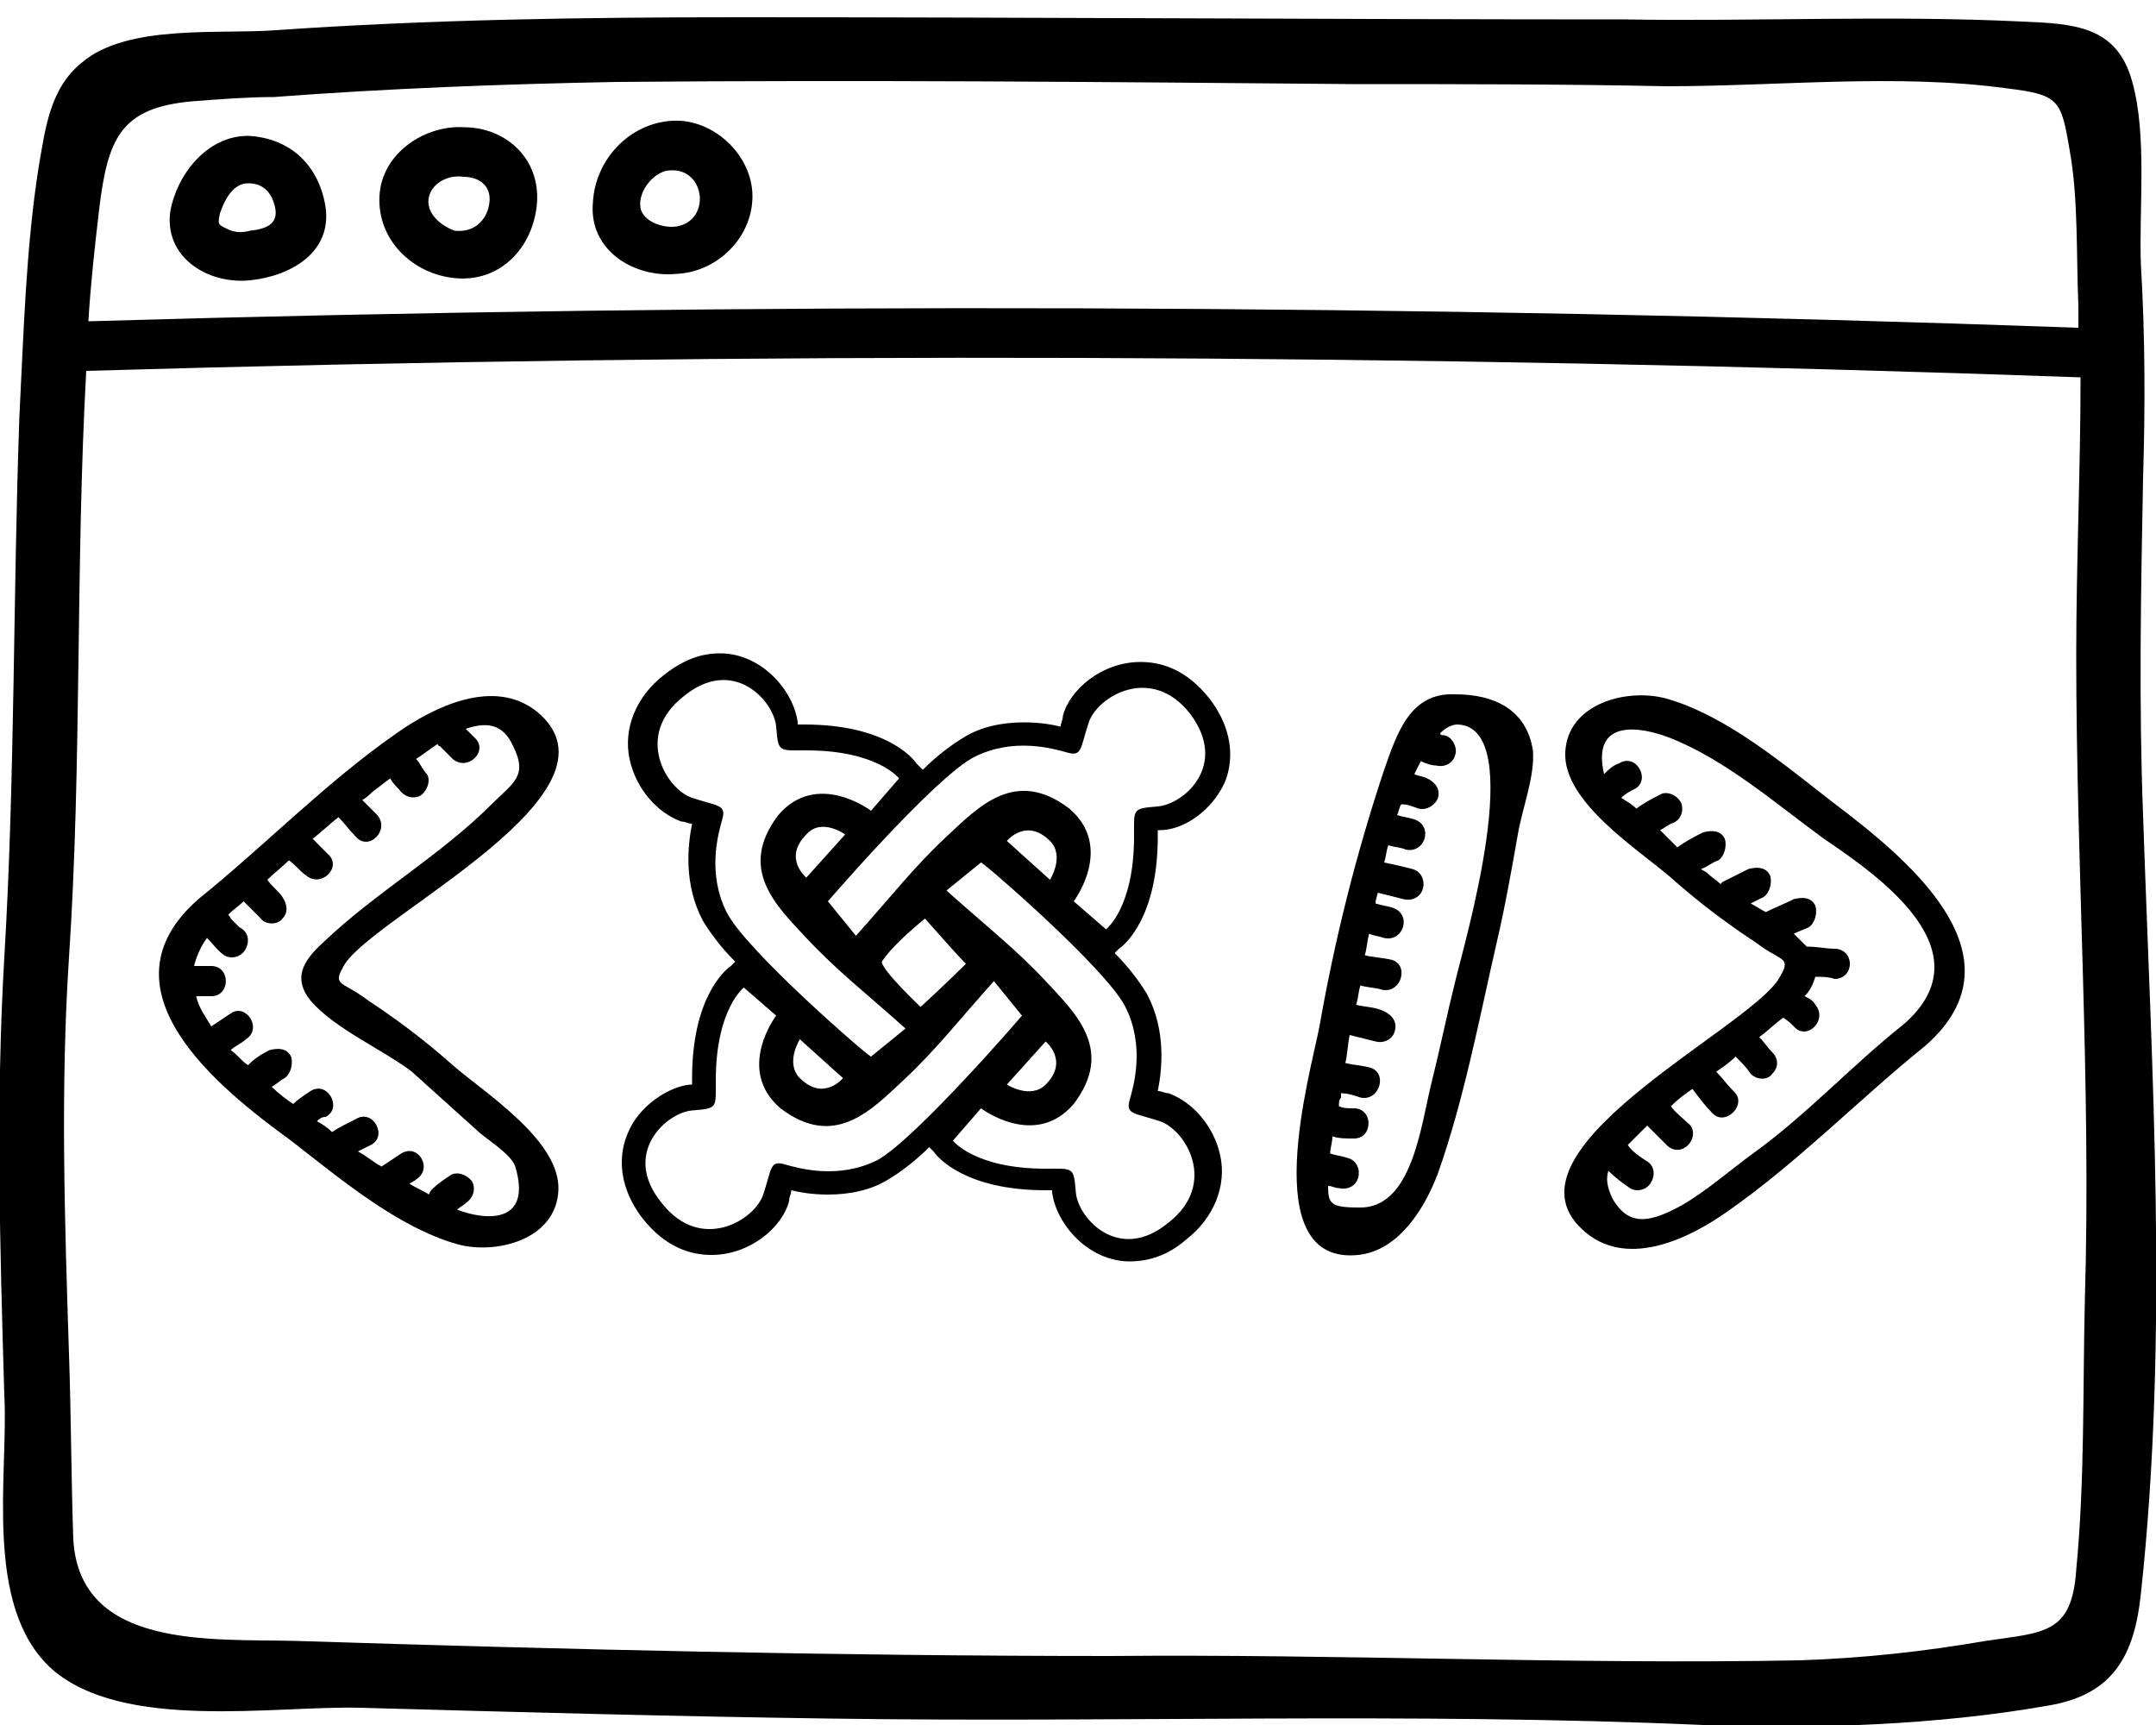 <?xml version="1.0" encoding="utf-8"?>
<!-- Generator: Adobe Illustrator 19.0.0, SVG Export Plug-In . SVG Version: 6.00 Build 0)  -->
<svg version="1.1" id="Layer_1" xmlns="http://www.w3.org/2000/svg" xmlns:xlink="http://www.w3.org/1999/xlink" x="0px" y="0px"
	 viewBox="-91 -31.2 100 80" style="enable-background:new -91 -31.2 100 80;" xml:space="preserve">
<g>
	<path d="M8.4,6.6C8.2,1.4,8.3-3.8,8.4-9c0.1-3.3,0.1-6.6-0.1-9.9c-0.1-2.6,0.3-6-0.4-8.5c-0.7-2.6-2.7-2.7-5.1-2.8
		c-6.1-0.3-12.3,0-18.5-0.1c-13.5,0-27.2-0.1-40.9-0.1c-7.3,0-14.4,0.1-21.6,0.6c-2.6,0.2-6.9-0.3-9,1.5c-1.5,1.2-1.7,3.1-2,4.8
		c-0.6,3.8-0.7,7.7-0.9,11.6c-0.3,8.4-0.2,16.7-0.7,25.1c-0.4,6.8-0.2,13.5,0,20.3c0.2,3.7-1,9.8,2.2,12.7
		c3.3,2.9,10.3,1.7,14.3,1.8c7.2,0.2,14.5,0.4,21.7,0.5c13.5,0.2,27-0.3,40.6,0.3c5.2,0.2,10.9,0,16-0.9c3-0.5,4-2.3,4.3-5.2
		C9.6,30.7,8.8,18.5,8.4,6.6z M-82.1-26.5c1.3-0.1,2.6-0.2,3.8-0.2c5.3-0.4,10.6-0.6,15.9-0.7c11.4-0.1,22.7,0,34.1,0.1
		c4.9,0,9.8,0,14.6,0.1c5.2,0,10.7-0.6,15.8,0.1c2.4,0.3,2.5,0.5,2.9,2.9C5.4-22,5.3-19.3,5.4-17c0,0.3,0,0.7,0,1
		c-30.8-1.1-61.5-1.2-92.3-0.3c0.1-1.7,0.3-3.5,0.5-5.2C-86-24.8-85.4-26.2-82.1-26.5z M5.7,29.1c-0.1,4.1,0,8.4-0.4,12.5
		c-0.2,3-1.5,2.9-4.2,3.3c-2.9,0.5-5.7,0.8-8.6,0.9c-10.6,0.2-21.4-0.3-32-0.2c-12.6,0-25.2-0.3-37.8-0.7c-3.9-0.1-10,0.4-10.3-4.7
		c-0.1-2.9-0.1-5.7-0.2-8.6c-0.2-6.2-0.4-12.3,0-18.4C-87.2,4.2-87.5-5-87-14c30.8-0.9,61.7-0.8,92.5,0.3c0,4.3-0.2,8.6-0.2,12.9
		C5.3,9.1,6,19.1,5.7,29.1z"/>
	<path d="M-79.4-18.2c1.9-0.2,3.8-1.3,3.5-3.4c-0.3-1.9-1.6-3.2-3.6-3.3c-1.9,0-3.3,1.8-3.6,3.5C-83.4-19.3-81.4-18-79.4-18.2z
		 M-80.8-21.3c0.2-0.6,0.6-1.4,1.3-1.4c0.6,0,1,0.3,1.2,0.9c0.3,0.9-0.2,1.2-1.1,1.3c-0.4,0.1-0.7,0.1-1.1-0.1
		C-80.9-20.8-80.9-20.8-80.8-21.3z"/>
	<path d="M-69.9-18.3c2.1,0.2,3.6-1.4,3.8-3.4c0.2-2.1-1.4-3.6-3.4-3.6c-1.8-0.1-3.8,1.2-3.9,3.2C-73.5-20.1-71.9-18.5-69.9-18.3z
		 M-71.1-22.1c0.2-0.7,1-1,1.6-0.9c0.7,0,1.3,0.4,1.2,1.2s-0.7,1.4-1.6,1.3C-70.5-20.7-71.3-21.3-71.1-22.1z"/>
	<path d="M-59.6-18.5c1.9-0.1,3.5-1.7,3.5-3.6c0-1.9-1.8-3.6-3.7-3.5c-2,0.1-3.6,1.8-3.7,3.8C-63.7-19.6-61.6-18.3-59.6-18.5z
		 M-59.9-23.3c1.6-0.1,1.9,2.3,0.3,2.6c-0.6,0.1-1.6-0.2-1.7-0.9C-61.4-22.4-60.6-23.3-59.9-23.3z"/>
</g>
<g>
	<path d="M-66.1,1.8c-2-1.6-4.8-0.2-6.5,1c-3.3,2.3-6.1,5.2-9.2,7.7c-4.8,4.2,1,8.8,4.3,11.2c2.2,1.7,4.9,4,7.7,4.8
		c1.8,0.5,4.6-0.2,4.7-2.5c0.1-2.3-3.4-4.5-4.9-5.8c-0.9-0.8-1.9-1.6-2.9-2.3c-0.4-0.3-0.9-0.6-1.3-0.9c-1-0.7-1.4-0.5-0.8-1.5
		C-73.5,11.2-61.6,5.5-66.1,1.8z M-76.6,15.2c1.1,1.3,3.4,2.3,4.7,3.3c1,0.9,2,1.8,3,2.7c0.4,0.4,1.6,1.1,1.8,1.7
		c0.8,2.7-1.4,2.5-2.7,2c0.1-0.1,0.3-0.2,0.4-0.3c0.3-0.2,0.5-0.6,0.3-1c-0.2-0.3-0.7-0.5-1-0.3s-0.6,0.4-0.8,0.6
		c-0.1,0.1-0.2,0.2-0.2,0.3c-0.3-0.2-0.6-0.3-0.9-0.5c0.1-0.1,0.2-0.1,0.3-0.2c0.8-0.5,0.1-1.7-0.7-1.2c-0.3,0.2-0.6,0.4-0.9,0.6
		c-0.4-0.2-0.7-0.5-1.1-0.7c0.2-0.1,0.4-0.2,0.6-0.3c0.8-0.4,0.1-1.7-0.7-1.2c-0.4,0.2-0.8,0.4-1.1,0.6c-0.2-0.2-0.5-0.4-0.7-0.5
		c0.1-0.1,0.2-0.2,0.4-0.2c0.8-0.4,0.1-1.7-0.7-1.2c-0.3,0.2-0.6,0.4-0.8,0.6c-0.3-0.2-0.7-0.5-1-0.8c0.2-0.1,0.4-0.3,0.6-0.4
		c0.3-0.2,0.4-0.7,0.3-1c-0.2-0.4-0.6-0.4-1-0.3c-0.4,0.2-0.7,0.4-1,0.7c-0.3-0.2-0.5-0.5-0.8-0.7c0.2-0.2,0.5-0.3,0.7-0.5
		c0.8-0.5,0-1.7-0.7-1.2c-0.3,0.2-0.6,0.4-0.9,0.6c-0.3-0.5-0.6-0.9-0.7-1.4c0.2,0,0.5,0,0.7,0c0.9,0,0.9-1.4,0-1.4
		c-0.3,0-0.5,0-0.8,0c0.1-0.4,0.3-0.9,0.6-1.3c0.3,0.3,0.5,0.6,0.8,0.8s0.8,0.1,1-0.3c0.2-0.4,0.1-0.8-0.3-1
		c0.1,0.1-0.1-0.1-0.1-0.1c-0.1-0.1-0.2-0.2-0.3-0.3c0-0.1-0.1-0.1-0.1-0.2c0.2-0.2,0.5-0.4,0.7-0.6c0.3,0.3,0.5,0.5,0.8,0.8
		c0.2,0.3,0.8,0.3,1,0c0.3-0.3,0.2-0.7,0-1s-0.5-0.5-0.7-0.8c0.3-0.3,0.7-0.6,1-0.9c0.3,0.2,0.5,0.5,0.8,0.7c0.7,0.6,1.7-0.4,1-1
		c-0.2-0.2-0.5-0.5-0.7-0.7c0.4-0.3,0.8-0.7,1.2-1c0.3,0.3,0.5,0.6,0.8,0.9c0.6,0.7,1.6-0.3,1-1c-0.2-0.2-0.5-0.5-0.7-0.7
		c0.2-0.1,0.4-0.3,0.5-0.4c0.3-0.2,0.5-0.4,0.8-0.6c0.1,0.2,0.3,0.4,0.4,0.5c0.2,0.3,0.6,0.5,1,0.3c0.3-0.2,0.5-0.7,0.3-1
		c-0.2-0.2-0.3-0.5-0.5-0.7c0.3-0.2,0.7-0.5,1-0.7c0,0,0,0.1,0.1,0.1c0.2,0.2,0.4,0.4,0.6,0.6c0.7,0.6,1.7-0.4,1-1
		c-0.1-0.1-0.2-0.2-0.4-0.4c0.9-0.3,1.7-0.3,2.2,0.8c0.7,1.4,0,1.7-1,2.7c-2.4,2.4-5.4,4.1-7.8,6.4C-77,13.4-77.4,14.2-76.6,15.2z"
		/>
	<path d="M-6,6c-2.2-1.7-4.9-4-7.7-4.8c-1.8-0.5-4.6,0.2-4.7,2.5C-18.5,6-15,8.2-13.5,9.5c0.9,0.8,1.9,1.6,2.9,2.3
		c0.4,0.3,0.9,0.6,1.3,0.9c1,0.7,1.4,0.5,0.8,1.5C-10,16.6-22,22.3-17.4,26c2,1.6,4.8,0.2,6.5-1c3.3-2.3,6.1-5.2,9.2-7.7
		C3.1,13.1-2.7,8.5-6,6z M-2.7,16.3c-2.4,1.9-4.5,4.2-7,6c-1.1,0.8-2.1,1.7-3.3,2.4c-1.3,0.7-2.4,1.1-3.2-0.3
		c-0.3-0.6-0.3-1-0.2-1.3c0.3,0.3,0.7,0.6,1,0.8s0.8,0.1,1-0.3c0.2-0.4,0.1-0.8-0.3-1c-0.3-0.2-0.6-0.4-0.8-0.7
		c0.1-0.1,0.2-0.2,0.3-0.3c0.2-0.2,0.4-0.4,0.6-0.6c0.3,0.3,0.6,0.6,0.9,0.9s0.7,0.3,1,0s0.3-0.8,0-1c-0.3-0.3-0.6-0.5-0.8-0.8
		c0.3-0.3,0.7-0.6,1-0.8c0.3,0.4,0.6,0.8,0.9,1.1c0.6,0.7,1.7-0.4,1-1c-0.3-0.3-0.5-0.6-0.8-0.9c0.3-0.2,0.6-0.4,0.9-0.7
		c0.3,0.3,0.5,0.5,0.7,0.8c0.3,0.3,0.8,0.3,1,0c0.3-0.3,0.3-0.7,0-1c-0.2-0.2-0.4-0.5-0.6-0.7c0.4-0.3,0.7-0.6,1.1-0.9
		c0.2,0.1,0.4,0.3,0.5,0.4c0.6,0.7,1.6-0.3,1-1c-0.1-0.2-0.3-0.3-0.5-0.4c0.3-0.3,0.4-0.6,0.5-0.9c0.3,0,0.6,0,0.9,0.1
		c0.4,0,0.7-0.3,0.7-0.7s-0.3-0.7-0.7-0.7s-0.8-0.1-1.3-0.1l0,0c-0.2-0.2-0.4-0.4-0.6-0.6c0.2-0.1,0.5-0.2,0.7-0.3
		c0.3-0.2,0.4-0.7,0.3-1c-0.2-0.4-0.6-0.4-1-0.3c-0.4,0.2-0.9,0.4-1.3,0.6c-0.2-0.1-0.5-0.3-0.7-0.4c0.2-0.1,0.4-0.2,0.6-0.3
		c0.3-0.2,0.4-0.7,0.3-1C-9.1,9-9.5,9-9.9,9.1c-0.4,0.2-0.8,0.4-1.2,0.6l-0.1,0.1c-0.2-0.2-0.4-0.3-0.6-0.5
		c-0.1-0.1-0.2-0.1-0.3-0.2c0.3-0.1,0.5-0.3,0.8-0.4c0.3-0.2,0.4-0.7,0.3-1c-0.2-0.4-0.6-0.4-1-0.3c-0.4,0.2-0.8,0.4-1.2,0.7
		c-0.3-0.3-0.5-0.5-0.8-0.8c0.2-0.1,0.3-0.2,0.5-0.3c0.4-0.1,0.6-0.5,0.5-0.9c-0.1-0.3-0.5-0.6-0.9-0.5c-0.4,0.2-0.8,0.4-1.2,0.7
		c-0.2-0.2-0.4-0.3-0.7-0.5c0.2-0.2,0.4-0.3,0.6-0.4c0.8-0.4,0.1-1.7-0.7-1.2c-0.3,0.1-0.5,0.3-0.7,0.5c-0.6-2.6,1.7-2.2,3-1.7
		c2.6,1,5,3.1,7.2,4.7C-3.9,9.4,1.2,12.9-2.7,16.3z"/>
	<path d="M-23.5,1c-2.1-0.1-2.7,1.8-3.3,3.5c-1.3,3.9-2.3,7.9-3,11.9c-0.4,2.1-3,11.1,1.8,10.6c1.9-0.2,3.1-2.2,3.7-3.8
		c1.2-3.4,1.9-7.1,2.7-10.6c0.4-1.7,0.7-3.4,1-5.1c0.2-1.2,0.8-2.7,0.7-3.9C-20.2,1.7-21.7,1-23.5,1z M-23.5,14.3
		c-0.4,1.6-0.7,3.1-1.1,4.7c-0.5,2-0.9,5.9-3.4,5.8c-1.3,0-1.4-0.2-1.4-1c0.2,0,0.3,0.1,0.5,0.1c0.4,0.1,0.8-0.1,0.9-0.5
		c0.1-0.4-0.1-0.8-0.5-0.9c-0.3-0.1-0.5-0.1-0.8-0.2c0-0.3,0.1-0.5,0.1-0.8c0.3,0.1,0.6,0.1,1,0.1c0.9,0,0.9-1.4,0-1.4
		c-0.3,0-0.5,0-0.7-0.1c0-0.1,0-0.3,0.1-0.4c0-0.1,0-0.1,0-0.2c0.3,0,0.6,0.1,0.9,0.2c0.9,0.2,1.3-1.2,0.4-1.4
		c-0.4-0.1-0.7-0.1-1.1-0.2c0.1-0.4,0.1-0.8,0.2-1.3c0.4,0.1,0.8,0.2,1.2,0.3s0.8-0.1,0.9-0.5c0.1-0.4-0.1-0.7-0.5-0.9
		s-0.9-0.2-1.3-0.3c0.1-0.3,0.1-0.6,0.2-0.9c0.3,0.1,0.7,0.1,1,0.2c0.9,0.2,1.3-1.2,0.4-1.4c-0.5-0.1-0.8-0.1-1.2-0.2
		c0.1-0.3,0.1-0.6,0.2-1c0.2,0.1,0.4,0.1,0.7,0.2c0.9,0.2,1.3-1.1,0.4-1.4c-0.3-0.1-0.5-0.1-0.8-0.2c0-0.2,0.1-0.4,0.1-0.5
		c0.4,0.1,0.8,0.2,1.2,0.3s0.8-0.1,0.9-0.5s-0.1-0.8-0.5-0.9c-0.4-0.1-0.8-0.2-1.3-0.3c0.1-0.3,0.1-0.6,0.2-0.8
		c0.3,0.1,0.6,0.1,0.8,0.2c0.9,0.2,1.3-1.1,0.4-1.4c-0.3-0.1-0.5-0.1-0.8-0.2c0.1-0.2,0.1-0.4,0.2-0.5c0.3,0,0.5,0.1,0.8,0.2
		c0.4,0.1,0.8-0.2,0.9-0.5c0.1-0.4-0.1-0.7-0.5-0.9c-0.2-0.1-0.4-0.1-0.6-0.2c0.1-0.2,0.2-0.4,0.3-0.6c0.2,0.1,0.5,0.2,0.7,0.2
		c0.4,0.1,0.8-0.1,0.9-0.5c0.1-0.3-0.1-0.8-0.5-0.9c-0.1,0-0.2,0-0.2-0.1c0.3-0.3,0.6-0.4,0.8-0.4C-20.1,2.5-23.1,12.6-23.5,14.3z"
		/>
</g>
<path d="M-34.2,5.1c0.3-0.7,0.6-2.2-0.7-3.9c-1.1-1.4-2.3-1.7-3.2-1.7c-1.8,0-3.3,1.3-3.6,2.5c0,0.2-0.1,0.3-0.1,0.5
	c-0.4-0.1-1-0.2-1.7-0.2c-1,0-2,0.2-2.8,0.7c-0.5,0.3-1.2,0.8-1.9,1.5l-0.3-0.3c-0.2-0.3-1.5-1.8-5.2-1.8H-54c0,0,0,0,0-0.1
	c-0.2-1.5-1.7-3.2-3.6-3.2c-0.9,0-1.7,0.3-2.6,1c-1.3,1-1.9,2.5-1.6,3.9c0.3,1.4,1.3,2.5,2.4,2.9c0.2,0,0.3,0.1,0.5,0.1
	c-0.2,1-0.4,2.8,0.5,4.5c0.3,0.5,0.8,1.2,1.5,1.9l-0.2,0.2c-0.3,0.2-1.8,1.5-1.8,5.2v0.3c0,0,0,0-0.1,0c-1,0.1-2.4,1-2.9,2.3
	c-0.3,0.7-0.6,2.2,0.7,3.9c1.1,1.4,2.3,1.7,3.2,1.7c1.8,0,3.3-1.3,3.6-2.5c0-0.2,0.1-0.3,0.1-0.5c0.4,0.1,1,0.2,1.7,0.2
	c1,0,2-0.2,2.8-0.7c0.5-0.3,1.2-0.8,1.9-1.5l0.2,0.2c0.2,0.3,1.5,1.8,5.2,1.8h0.3c0,0,0,0,0,0.1c0.2,1.5,1.7,3.2,3.6,3.2
	c0.9,0,1.8-0.3,2.6-1c1.3-1,1.9-2.5,1.6-3.9c-0.3-1.4-1.3-2.5-2.4-2.9c-0.2,0-0.3-0.1-0.5-0.1c0.2-1,0.4-2.8-0.5-4.5
	c-0.3-0.5-0.8-1.2-1.5-1.9l0.2-0.2c0.3-0.2,1.8-1.5,1.8-5.2V7.3c0,0,0,0,0.1,0C-36.1,7.3-34.8,6.4-34.2,5.1z M-57.3,11.1
	c-0.9-1.8-0.4-3.6-0.2-4.3s-0.2-0.6-1.4-1s-2.7-2.9-0.4-4.7c2.3-1.9,4.2,0.2,4.3,1.4s0.1,1.1,1.4,1.1c3.3,0,4.3,1.3,4.3,1.3
	l-1.3,1.5c0,0-2.5-1.9-4.3,0.2c-1.9,2.5-0.1,4.2,1.3,5.7c1.4,1.5,2.7,2.5,4.6,4.2l-1.6,1.3C-50.6,17.9-56.4,12.9-57.3,11.1z
	 M-51.8,7.5l-1.8,2c0,0-1.1-0.9,0-2C-52.9,6.7-51.8,7.5-51.8,7.5z M-50.1,13.4c0.6-0.9,1.9-1.9,2-2c0.8,0.9,1.6,1.8,1.9,2.1
	c-0.8,0.8-2.1,2-2.1,2S-50.1,13.8-50.1,13.4z M-51.9,18.8c0,0-0.9,1.1-2,0c-0.7-0.7,0-1.8,0-1.8L-51.9,18.8z M-50.3,22.6
	c-1.8,0.9-3.6,0.4-4.3,0.2s-0.6,0.2-1,1.4s-2.9,2.7-4.7,0.4c-1.9-2.3,0.2-4.2,1.4-4.3s1.1-0.1,1.1-1.4c0-3.3,1.3-4.3,1.3-4.3
	l1.5,1.3c0,0-1.9,2.5,0.2,4.3c2.5,1.9,4.2,0.1,5.7-1.3c1.5-1.4,2.5-2.7,4.2-4.6l1.3,1.6C-43.5,15.8-48.5,21.6-50.3,22.6z
	 M-42.5,17.1c0,0,1.1,0.9,0,2c-0.7,0.7-1.8,0-1.8,0L-42.5,17.1z M-38.8,15.5c0.9,1.8,0.4,3.6,0.2,4.3s0.2,0.6,1.4,1s2.7,2.9,0.4,4.7
	c-2.3,1.9-4.2-0.2-4.3-1.4s-0.1-1.1-1.4-1.1c-3.3,0-4.3-1.3-4.3-1.3l1.3-1.5c0,0,2.5,1.9,4.3-0.2c1.9-2.5,0.1-4.2-1.3-5.7
	s-2.7-2.5-4.6-4.2l1.6-1.3C-45.5,8.7-39.7,13.7-38.8,15.5z M-44.3,7.8c0,0,0.9-1.1,2,0c0.7,0.7,0,1.8,0,1.8L-44.3,7.8z M-37.3,6.2
	c-1.2,0.1-1.1,0.1-1.1,1.4c0,3.3-1.3,4.3-1.3,4.3l-1.5-1.3c0,0,1.9-2.5-0.2-4.3c-2.5-1.9-4.2-0.1-5.7,1.3c-1.5,1.4-2.5,2.7-4.2,4.6
	l-1.3-1.6c0,0,5-5.8,6.8-6.7s3.6-0.4,4.3-0.2s0.6-0.2,1-1.4s2.9-2.7,4.7-0.4C-34,4.3-36.1,6.1-37.3,6.2z"/>
</svg>
